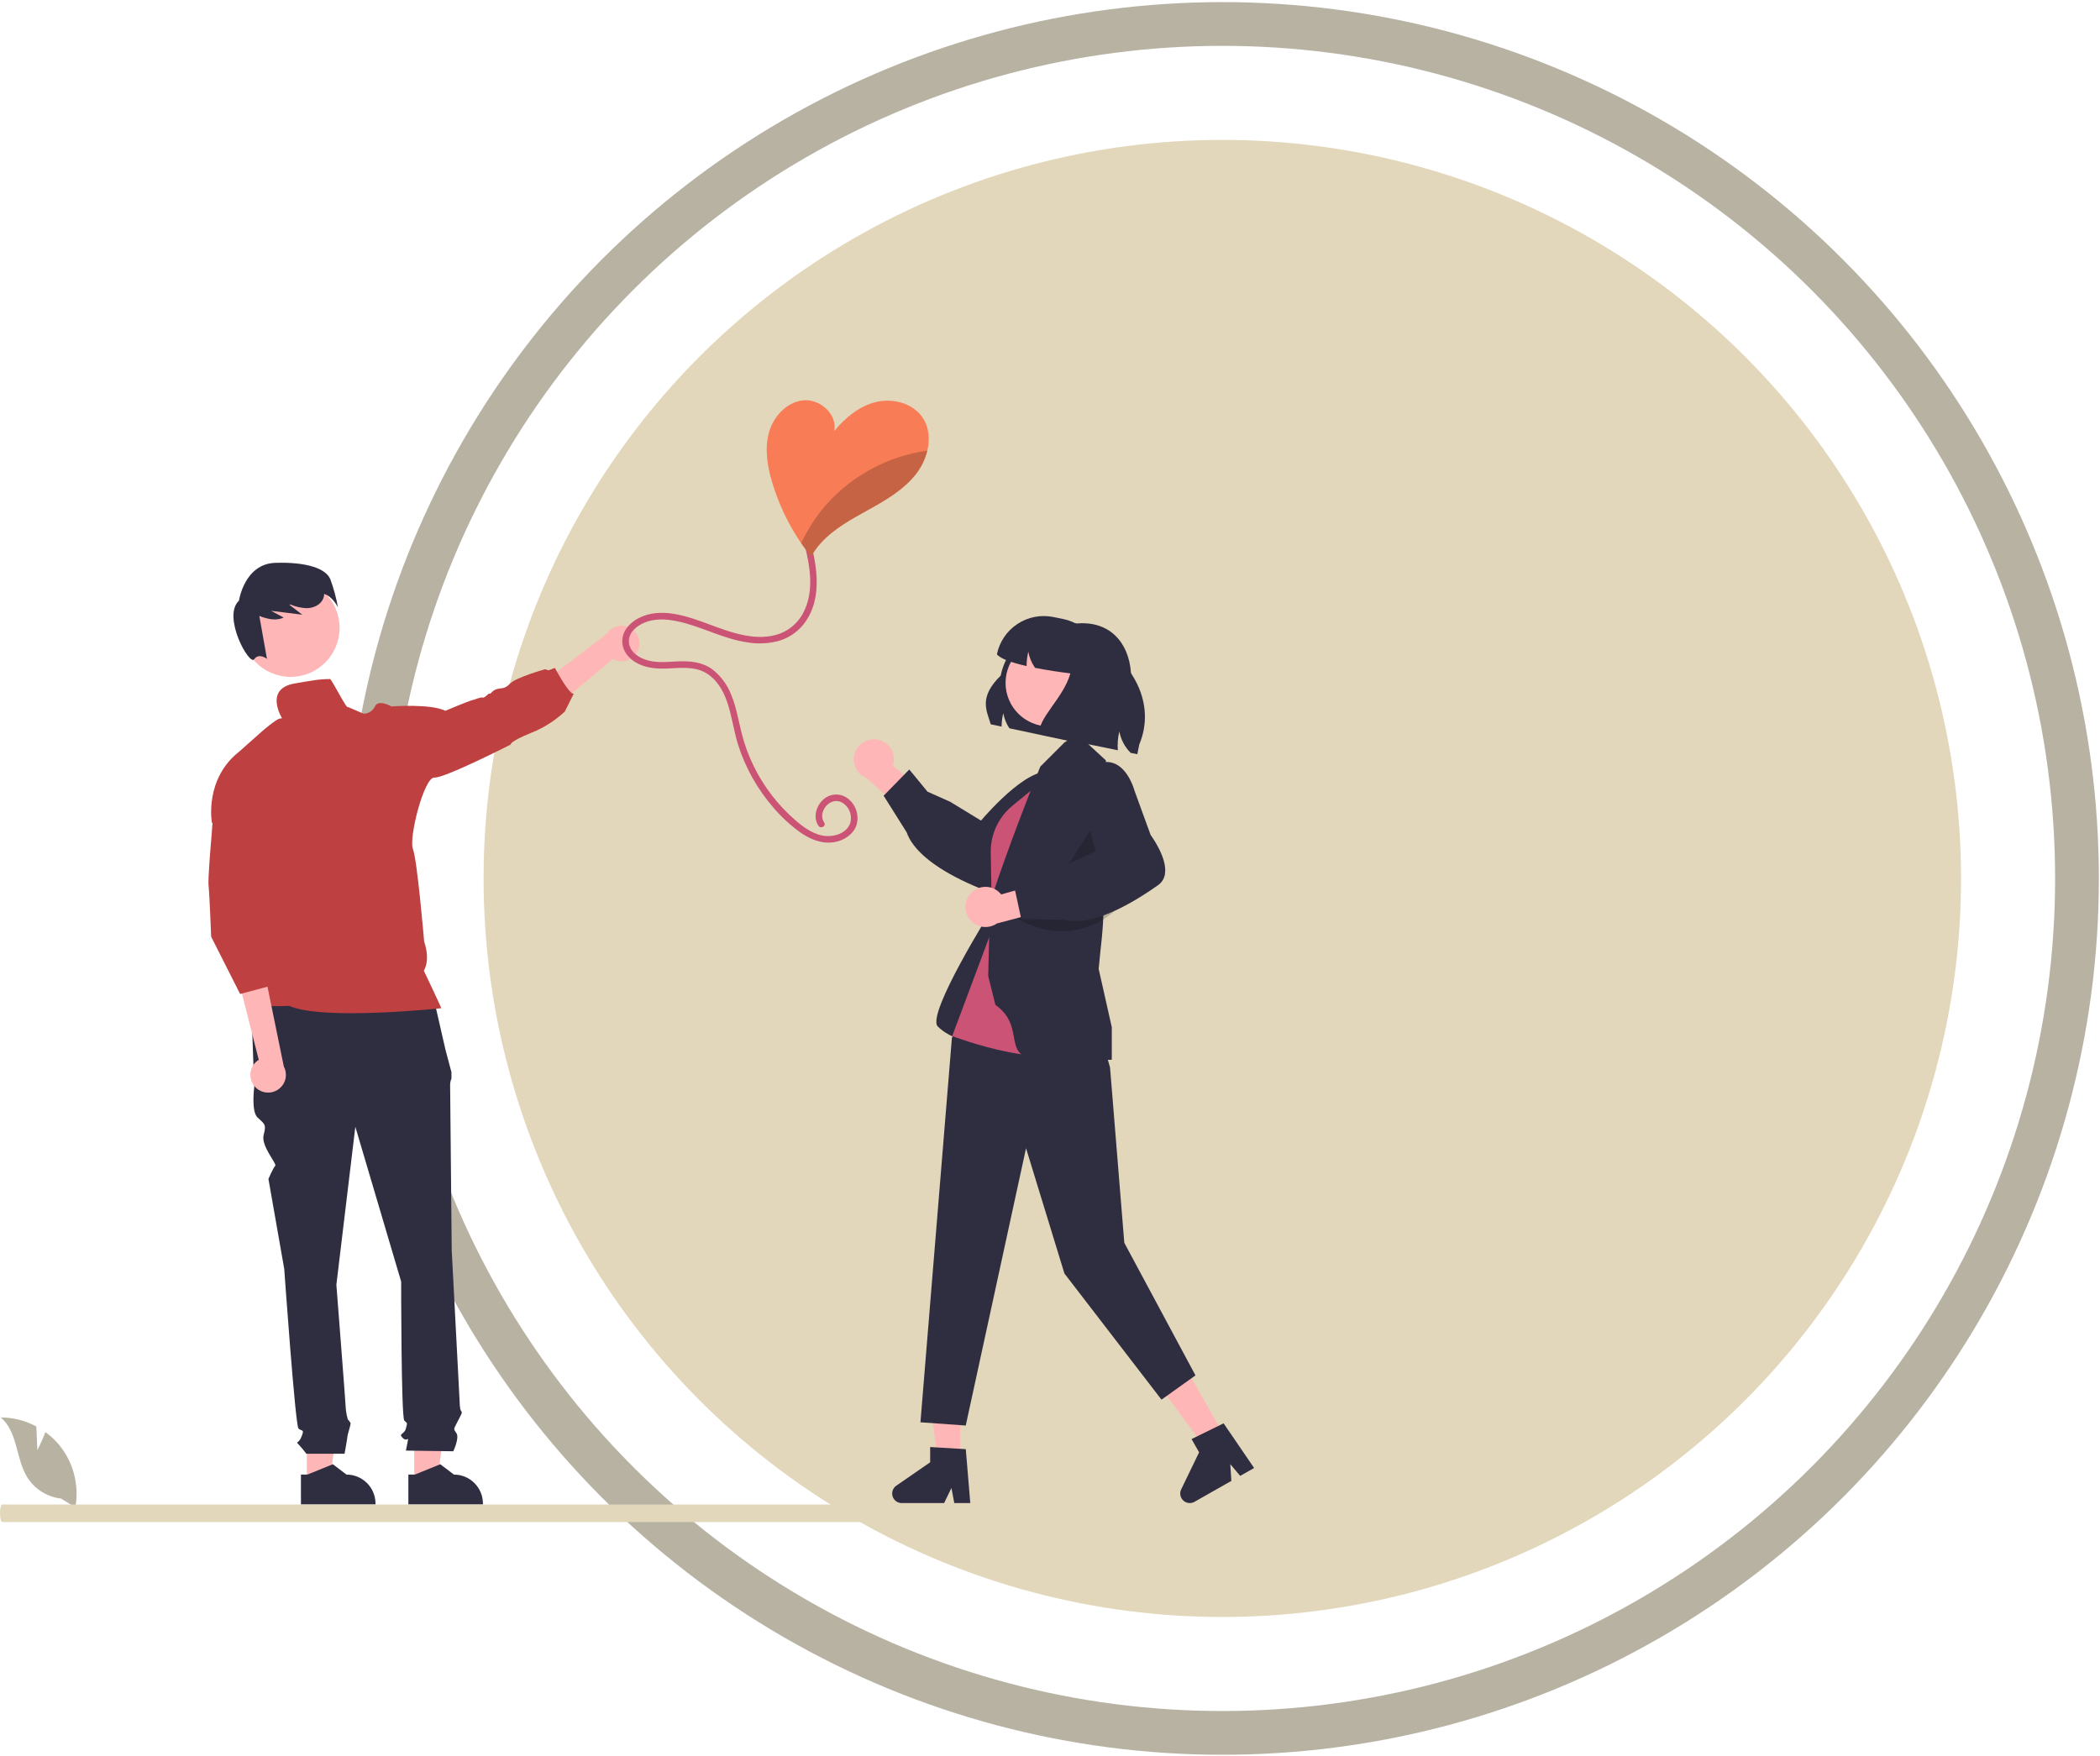 <?xml version="1.0" encoding="UTF-8"?> <svg xmlns="http://www.w3.org/2000/svg" width="960" height="803" viewBox="0 0 960 803" fill="none"><circle cx="558.773" cy="401.674" r="337.704" fill="#E2D7BA"></circle><circle cx="558.773" cy="401.674" r="390.707" stroke="#B7B2A2" stroke-width="20"></circle><path d="M140.266 677.709L150.838 677.708L155.867 636.933L140.264 636.934L140.266 677.709Z" fill="#FFB6B6"></path><path d="M137.57 674.258L140.545 674.257L152.162 669.533L158.389 674.257C161.907 674.257 165.283 675.655 167.771 678.143C170.259 680.631 171.657 684.005 171.657 687.524V687.955L137.57 687.956L137.57 674.258Z" fill="#2F2E41"></path><path d="M189.379 677.709L199.951 677.708L204.98 636.933L189.377 636.934L189.379 677.709Z" fill="#FFB6B6"></path><path d="M186.683 674.258L189.658 674.257L201.275 669.533L207.502 674.257C211.02 674.257 214.396 675.655 216.884 678.143C219.372 680.631 220.77 684.005 220.77 687.524V687.955L186.683 687.956L186.683 674.258Z" fill="#2F2E41"></path><path d="M197.829 454.565L114.771 456.732L116.215 497.178C116.215 497.178 114.771 508.011 117.66 510.9C120.549 513.789 121.993 513.789 120.549 518.845C119.104 523.901 126.736 532.158 125.809 533.085C124.882 534.012 122.715 539.068 122.715 539.068L129.938 580.236C129.938 580.236 134.994 651.739 136.438 653.183C137.883 654.628 139.327 653.183 137.883 656.795C136.438 660.406 134.994 658.961 136.438 660.406C137.718 661.786 138.923 663.232 140.049 664.739H157.511C157.511 664.739 158.828 657.517 158.828 656.795C158.828 656.072 160.272 651.739 160.272 651.017C160.272 650.294 158.996 649.018 158.996 649.018C158.555 647.55 158.256 646.042 158.106 644.516C158.106 643.072 153.772 587.459 153.772 587.459L162.439 515.234L183.384 586.014C183.384 586.014 183.384 648.128 184.829 649.572C186.273 651.017 186.273 650.294 185.551 653.183C184.829 656.072 181.94 655.35 184.107 657.517C186.273 659.684 186.996 656.072 186.273 659.684L185.551 663.295L207.219 663.605C207.219 663.605 210.108 657.517 208.663 655.35C207.219 653.183 207.305 653.775 209.068 650.229C210.83 646.683 211.552 645.961 210.83 645.239C210.108 644.516 210.108 640.675 210.108 640.675L206.496 571.569C206.496 571.569 205.774 498.622 205.774 496.455C205.72 495.341 205.925 494.228 206.374 493.206V490.265L203.607 479.844L197.829 454.565Z" fill="#2F2E41"></path><path d="M291.826 297.041C291.427 298.15 290.789 299.159 289.958 299.995C289.127 300.831 288.123 301.475 287.016 301.882C285.909 302.288 284.727 302.447 283.552 302.347C282.377 302.246 281.239 301.89 280.216 301.302L244.163 331.507L242.203 316.743L277.467 289.748C278.568 288.096 280.237 286.906 282.157 286.403C284.078 285.899 286.116 286.118 287.886 287.017C289.656 287.916 291.034 289.432 291.76 291.28C292.487 293.127 292.51 295.177 291.826 297.041Z" fill="#FFB6B6"></path><path d="M132.848 309.507C145.213 309.507 155.237 299.483 155.237 287.117C155.237 274.752 145.213 264.727 132.848 264.727C120.482 264.727 110.458 274.752 110.458 287.117C110.458 299.483 120.482 309.507 132.848 309.507Z" fill="#FFB6B6"></path><path d="M150.999 264.835C148.915 259.866 139.982 256.917 125.846 257.361C111.711 257.805 109.235 274.662 109.235 274.662C101.449 281.919 114.019 304.576 116.2 301.452C118.381 298.328 122.042 301.281 122.042 301.281L118.553 281.654C122.238 283.072 126.201 284.024 129.667 282.372L123.924 279.302C128.684 279.894 133.443 280.486 138.202 281.078L132.314 276.548C132.457 276.501 132.6 276.452 132.742 276.404C135.104 277.422 137.633 277.996 140.202 278.098C143.204 278.075 146.395 276.669 147.653 273.943C147.987 273.194 148.168 272.386 148.185 271.567C152.325 272.911 154.498 277.76 154.498 277.76C153.712 273.357 152.541 269.032 150.999 264.835Z" fill="#2F2E41"></path><path d="M150.77 310.508C145.77 310.508 142.55 311.198 134.77 312.508C120.41 314.928 129.01 328.573 129.01 328.573C129.01 328.573 129.66 328.243 127.9 328.573C126.14 328.903 120.14 334.093 120.14 334.093L109.41 343.623C93.24 356.313 96.86 376.113 96.86 376.113L120.44 399.843L110.11 447.453C110.11 447.453 114.5 454.523 112.23 457.693C109.96 460.863 132.23 459.953 132.23 459.953C147.6 466.803 201.75 461.013 201.75 461.013C201 459.053 193.75 443.863 193.75 443.863C196.9 438.423 193.9 430.563 193.9 430.563C193.9 430.563 190.77 393.383 188.77 388.243C186.77 383.103 193.89 355.253 198.57 355.553C203.25 355.853 233.48 340.433 233.48 340.433C233.48 340.433 232.72 339.223 242.7 335.143C248.432 332.89 253.688 329.576 258.19 325.373L262.29 317.183C260.32 317.943 253.67 305.403 253.67 305.403L250.77 306.508L249.09 306.023C249.09 306.023 235.98 309.753 233.3 312.473C230.62 315.193 229.72 314.433 227.3 315.043C224.88 315.653 224.58 317.353 223.82 317.163C223.06 316.973 221.71 319.273 220.65 318.973C219.59 318.673 217.32 319.883 215.81 320.183C214.3 320.483 203.57 325.023 203.57 325.023C196.93 321.663 178.93 323.023 178.93 323.023C178.93 323.023 173.04 319.553 171.37 323.023C170.92 324.009 170.199 324.846 169.29 325.436C168.381 326.025 167.323 326.344 166.24 326.353L159.06 323.283C158.643 324.806 150.811 308.929 150.77 310.508Z" fill="#BF4040"></path><path d="M116.491 496.841C115.706 495.961 115.125 494.919 114.787 493.79C114.449 492.66 114.362 491.47 114.534 490.304C114.706 489.137 115.131 488.022 115.78 487.038C116.429 486.054 117.286 485.223 118.291 484.606L108.118 444.618L122.026 449.947L129.755 487.708C130.68 489.465 130.929 491.499 130.454 493.427C129.98 495.354 128.815 497.041 127.18 498.167C125.544 499.292 123.553 499.779 121.583 499.535C119.613 499.291 117.801 498.332 116.491 496.841Z" fill="#FFB6B6"></path><path d="M97.77 368.508L96.514 384.477C96.514 384.477 94.952 402.02 95.361 405.264C95.77 408.508 96.531 428.319 96.531 428.319L109.77 454.508L124.77 450.508L123.872 438.223L124.77 449.508L126.77 439.508L121.77 422.508L124.77 416.508L123.257 396.367L97.77 368.508Z" fill="#BF4040"></path><path d="M452.911 331.188L457.863 332.249C457.896 330.177 458.154 328.116 458.633 326.1C459.083 328.568 460.032 330.919 461.421 333.008L489.824 339.074L517.092 310.297C517.134 295.908 509.144 284.974 494.818 284.974C493.954 284.974 493.059 285.015 492.154 285.099C484.414 283.803 476.473 285.562 470.003 290.003C463.534 294.445 459.04 301.224 457.468 308.913C447.314 318.911 450.997 324.789 452.911 331.188Z" fill="#2F2E41"></path><path d="M438.947 667.723H428.645L423.744 627.985H438.949L438.947 667.723Z" fill="#FFB6B6"></path><path d="M443.556 687.286H436.246L434.941 680.384L431.599 687.286H412.209C411.28 687.286 410.375 686.989 409.626 686.438C408.878 685.887 408.325 685.111 408.048 684.224C407.771 683.337 407.786 682.384 408.089 681.506C408.392 680.627 408.968 679.868 409.733 679.34L425.216 668.647V661.669L441.502 662.641L443.556 687.286Z" fill="#2F2E41"></path><path d="M559.646 656.509L550.685 661.593L526.812 629.449L540.037 621.946L559.646 656.509Z" fill="#FFB6B6"></path><path d="M573.308 671.249L566.95 674.857L562.409 669.498L562.908 677.15L546.045 686.718C545.236 687.177 544.303 687.365 543.38 687.256C542.457 687.146 541.593 686.745 540.914 686.109C540.236 685.474 539.778 684.639 539.608 683.725C539.438 682.811 539.565 681.867 539.97 681.03L548.159 664.089L544.716 658.02L559.36 650.828L573.308 671.249Z" fill="#2F2E41"></path><path d="M400.866 338.15C402.186 338.34 403.448 338.819 404.563 339.55C405.679 340.282 406.62 341.249 407.321 342.384C408.022 343.518 408.466 344.793 408.622 346.118C408.777 347.443 408.64 348.786 408.22 350.052L423.985 363.697L418.029 375.3L396.036 355.717C393.956 354.871 392.259 353.291 391.266 351.277C390.272 349.263 390.053 346.954 390.648 344.789C391.243 342.623 392.612 340.751 394.495 339.528C396.378 338.304 398.645 337.814 400.866 338.15Z" fill="#FFB6B6"></path><path d="M414.493 380.619L403.949 363.844L415.673 351.857L424 361.989L434.314 366.591L448.47 375.216C451.285 371.903 472.975 346.985 482.653 354.16C483.815 354.952 484.792 355.986 485.516 357.192C486.24 358.397 486.695 359.745 486.849 361.143C487.533 367.813 481.554 374.599 481.328 374.85L468.543 392.096C468.145 393.18 463.915 404.348 457.314 407.352C456.376 407.801 455.356 408.05 454.317 408.084C453.278 408.118 452.243 407.936 451.279 407.549C433.786 400.73 422 393.038 416.742 385.073C415.811 383.687 415.056 382.191 414.493 380.619Z" fill="#2F2E41"></path><path d="M453.51 415.631C453.51 415.631 423.217 463.883 428.705 469.371C434.193 474.859 442.733 476.3 442.733 476.3L461.634 451.809L453.51 415.631Z" fill="#2F2E41"></path><path d="M480.293 349.731L466.016 359.389C459.38 363.878 454.389 370.408 451.8 377.99C449.211 385.572 449.165 393.791 451.668 401.401L455.688 413.618L480.293 349.731Z" fill="#2F2E41"></path><path d="M505.539 481.445L507.448 488.093L513.961 568.264L546.501 628.908L530.97 640.001L486.597 582.316L469.047 525.038L441.484 651.834L420.777 650.355L435.158 474.554L462.449 425.071L505.539 481.445Z" fill="#2F2E41"></path><path d="M482.722 352.159L462.851 368.399C458.49 371.963 455.349 376.799 453.867 382.232C453.194 384.7 452.875 387.25 452.918 389.807L453.51 425.071L435.291 473.762C435.291 473.762 484.684 492.421 491.27 475.957C497.855 459.493 482.722 352.159 482.722 352.159Z" fill="#CA5376"></path><path d="M455.048 459.493L451.755 446.321L452.56 413.548C452.623 411.644 462.774 382.006 475.566 350.525L486.572 339.52L492.504 335.659L505.564 347.714C505.564 347.714 503.903 380.711 504.441 414.49C504.59 423.836 502.947 434.751 502.246 443.028L508.246 469.691V484.531L507.856 484.61C507.466 484.689 501.453 484.504 476.778 484.504C456.334 484.504 469.944 470.008 455.048 459.493Z" fill="#2F2E41"></path><path opacity="0.2" d="M500.028 377.141L503.029 395.864L482.721 404.241L500.028 377.141Z" fill="black"></path><path d="M479.572 332.147C490.552 332.147 499.454 323.245 499.454 312.265C499.454 301.284 490.552 292.383 479.572 292.383C468.591 292.383 459.69 301.284 459.69 312.265C459.69 323.245 468.591 332.147 479.572 332.147Z" fill="#FFB6B6"></path><path opacity="0.2" d="M512.886 413.144C507.594 419.271 500.417 423.466 492.482 425.07C484.546 426.674 476.303 425.595 469.047 422.005L464.72 419.863L512.886 413.144Z" fill="black"></path><path d="M443.702 408.567C444.588 407.57 445.683 406.781 446.908 406.253C448.133 405.725 449.459 405.473 450.792 405.513C452.126 405.553 453.434 405.886 454.625 406.486C455.816 407.087 456.861 407.941 457.686 408.989L477.76 403.354L484.161 414.717L455.7 422.278C453.847 423.547 451.593 424.093 449.365 423.812C447.137 423.531 445.09 422.442 443.611 420.752C442.132 419.062 441.324 416.888 441.341 414.642C441.358 412.396 442.198 410.235 443.702 408.567Z" fill="#FFB6B6"></path><path d="M486.65 420.599L466.841 420.154L463.3 403.765L476.343 402.4L485.867 396.329L500.865 389.27C499.652 385.095 490.813 353.264 502.133 349.142C503.434 348.609 504.835 348.364 506.24 348.424C507.645 348.484 509.021 348.847 510.272 349.489C516.215 352.594 518.582 361.322 518.667 361.65L526.013 381.823C526.698 382.751 533.686 392.436 532.555 399.6C532.413 400.63 532.059 401.618 531.514 402.504C530.97 403.39 530.248 404.153 529.394 404.744C514.064 415.583 501.15 421.179 491.606 421.178C489.936 421.19 488.272 420.996 486.65 420.599Z" fill="#2F2E41"></path><path d="M455.73 299.185C457.322 301.256 462.805 303.087 469.318 304.564C469.307 304.429 469.307 304.294 469.307 304.158C469.34 302.087 469.598 300.025 470.077 298.01C470.528 300.478 471.476 302.829 472.866 304.918C472.97 305.074 473.074 305.23 473.188 305.386C478.775 306.489 484.684 307.342 489.314 307.914C486.13 319.379 473.927 328.784 475.248 335.755L511.006 343.058C510.786 340.162 511.018 337.249 511.693 334.423C512.377 338.152 514.184 341.583 516.874 344.255L519.912 344.879L520.817 340.416C528.661 321.574 517.727 302.286 499.811 292.308C496.617 287.52 491.657 284.191 486.016 283.049L481.553 282.133C478.738 281.557 475.837 281.542 473.015 282.087C470.194 282.632 467.508 283.728 465.11 285.311C462.712 286.895 460.65 288.935 459.04 291.315C457.431 293.696 456.306 296.37 455.73 299.185Z" fill="#2F2E41"></path><path d="M17.09 663.089L16.608 652.257C11.586 649.573 5.985 648.155 0.291 648.126C8.128 654.534 7.149 666.885 12.462 675.501C14.14 678.176 16.398 680.439 19.069 682.122C21.74 683.805 24.756 684.866 27.893 685.225L34.451 689.241C35.351 684.224 35.152 679.072 33.869 674.139C32.586 669.206 30.249 664.61 27.019 660.668C25.185 658.474 23.082 656.52 20.759 654.851C19.189 658.993 17.09 663.089 17.09 663.089Z" fill="#B7B2A2"></path><path d="M1.011 695.956H579.99C580.257 695.953 580.513 695.53 580.702 694.781C580.891 694.031 580.997 693.015 580.997 691.956C580.997 690.897 580.891 689.882 580.702 689.132C580.513 688.382 580.257 687.959 579.99 687.956H1.011C0.743 687.959 0.487 688.382 0.298 689.132C0.109 689.882 0.003 690.897 0.003 691.956C0.003 693.015 0.109 694.031 0.298 694.781C0.487 695.53 0.743 695.953 1.011 695.956Z" fill="#E2D7BA"></path><path d="M371.381 251.054C373.855 261.924 375.031 274.247 368.432 283.974C365.627 288.147 361.51 291.265 356.734 292.836C351.899 294.269 346.801 294.582 341.827 293.751C330.572 292.192 320.569 286.329 309.499 284.053C304.614 283.048 299.43 282.716 294.727 284.65C291.204 286.098 287.493 289.01 287.476 293.164C287.459 297.43 291.164 300.261 294.848 301.573C299.765 303.323 304.874 302.646 309.974 302.425C315.467 302.188 321.067 302.684 325.63 306.048C329.554 309.111 332.564 313.191 334.332 317.845C336.625 323.411 337.556 329.396 339.022 335.203C340.333 340.424 342.187 345.494 344.555 350.329C349.199 359.805 355.711 368.245 363.698 375.143C367.638 378.533 372.424 381.987 377.804 382.298C381.953 382.538 386.998 380.794 388.597 376.591C389.191 374.776 389.133 372.811 388.433 371.035C387.732 369.258 386.433 367.782 384.761 366.862C381.204 365.067 377.331 367.627 376.183 371.141C375.882 371.951 375.776 372.82 375.876 373.679C375.975 374.537 376.276 375.36 376.754 376.08C377.832 377.688 375.234 379.191 374.163 377.594C371.676 373.886 372.976 368.898 376.022 365.928C377.508 364.413 379.494 363.491 381.61 363.333C383.726 363.176 385.827 363.793 387.521 365.071C389.281 366.411 390.611 368.236 391.349 370.321C392.087 372.407 392.2 374.662 391.674 376.811C390.395 381.427 385.858 384.364 381.328 385.091C375.734 385.99 370.35 383.791 365.835 380.615C361.304 377.344 357.185 373.539 353.566 369.282C346.208 360.82 340.677 350.931 337.319 340.233C334.017 329.652 333.777 315.673 323.965 308.527C318.917 304.85 312.73 305.258 306.811 305.596C301.585 305.894 296.487 305.839 291.693 303.474C287.735 301.52 284.541 297.915 284.475 293.321C284.409 288.684 287.701 284.955 291.58 282.843C301.828 277.262 314.134 281.763 324.202 285.491C334.327 289.241 345.886 293.642 356.646 289.696C361.611 287.767 365.61 283.946 367.763 279.073C370.369 273.548 370.739 267.279 370.137 261.282C369.783 258.108 369.232 254.958 368.488 251.852C368.06 249.972 370.952 249.169 371.381 251.054Z" fill="#CA5376"></path><path d="M352.992 220.562C355.959 230.467 360.431 239.856 366.252 248.402C367.692 250.502 369.206 252.549 370.792 254.542C372.026 252.301 373.519 250.213 375.242 248.322C381.292 241.672 389.402 237.322 397.272 232.962C405.142 228.602 413.132 223.922 418.692 216.852C421.187 213.669 422.974 209.991 423.932 206.062C425.192 200.732 424.712 195.172 421.602 190.722C417.082 184.252 408.072 181.972 400.412 183.842C392.742 185.712 386.322 191.042 381.342 197.162C382.972 189.642 375.042 182.382 367.372 183.042C359.702 183.712 353.552 190.412 351.512 197.832C349.462 205.242 350.792 213.182 352.992 220.562Z" fill="#F87C56"></path><g opacity="0.2"><path d="M366.252 248.402C367.692 250.502 369.206 252.548 370.792 254.542C372.026 252.3 373.519 250.213 375.242 248.322C381.292 241.672 389.402 237.322 397.272 232.962C405.142 228.602 413.132 223.922 418.692 216.852C421.187 213.669 422.974 209.99 423.932 206.062C406.24 208.514 389.984 217.139 378.032 230.412C373.247 235.8 369.278 241.861 366.252 248.402Z" fill="black"></path></g></svg> 